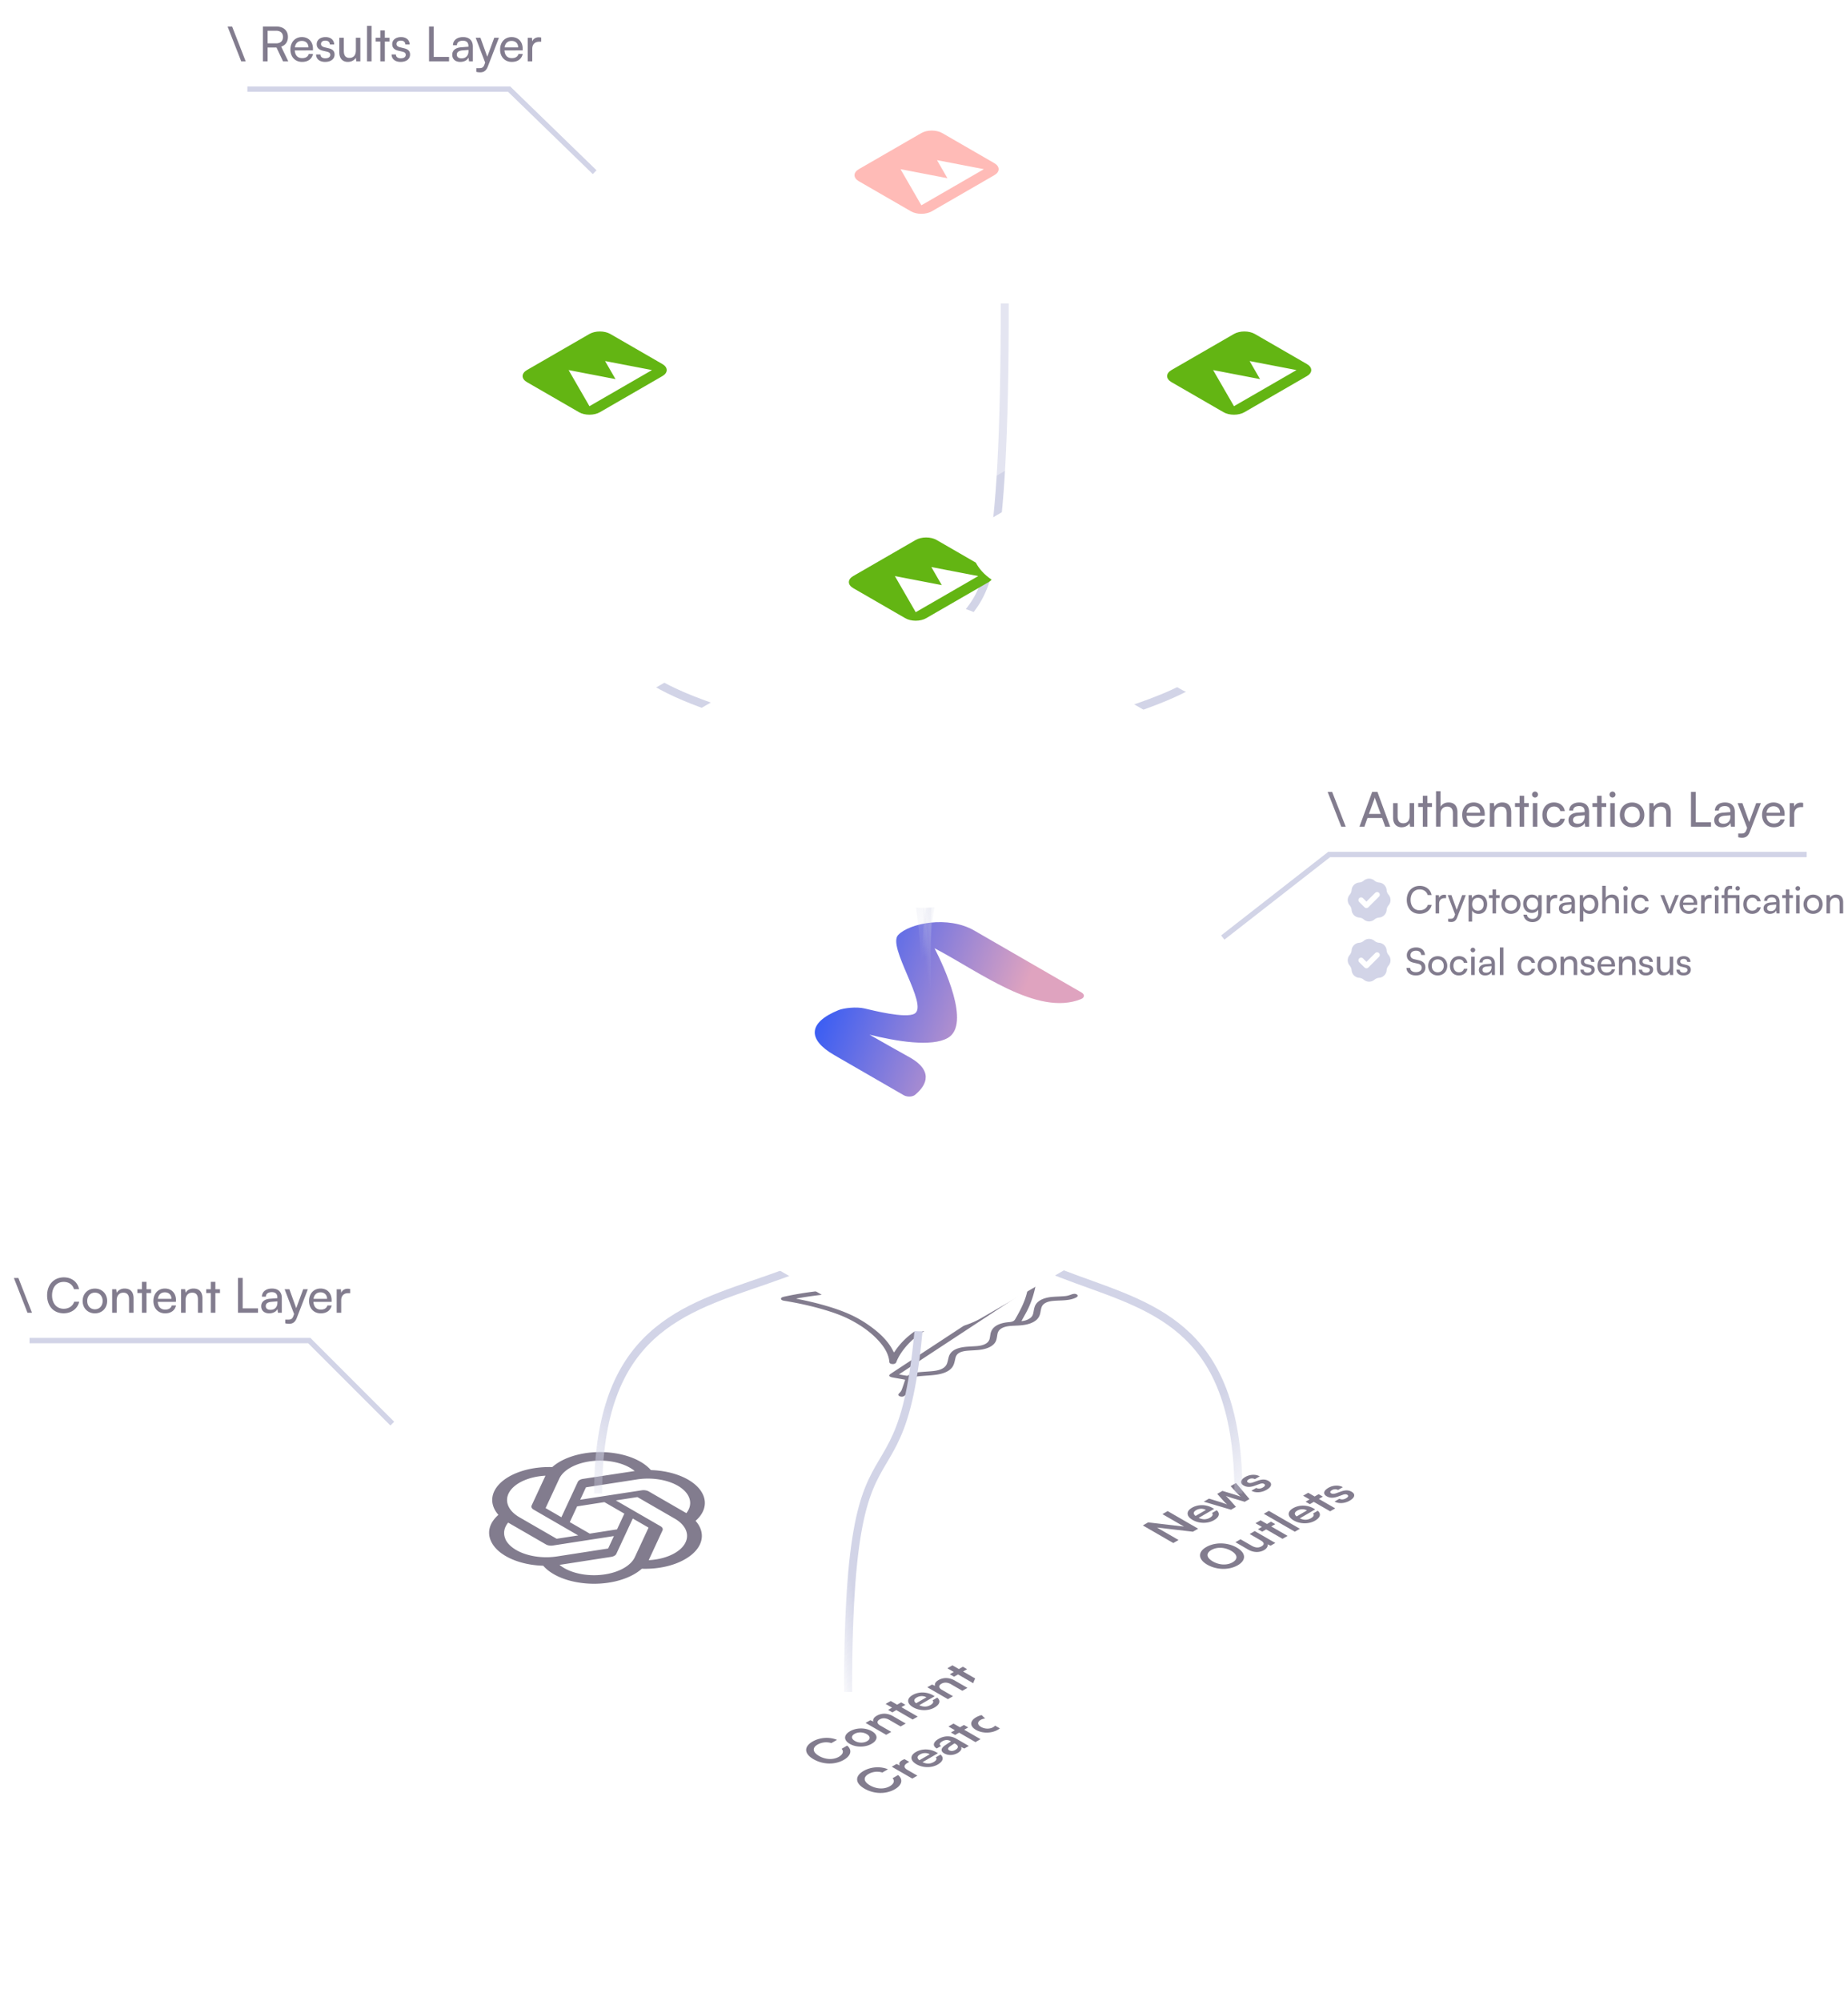 <svg xmlns="http://www.w3.org/2000/svg" width="691" height="748" fill="none"><g filter="url(#a)"><rect width="130" height="130" fill="#fff" rx="25.341" transform="matrix(.866 -.5 .866 .5 230.455 492.585)"/></g><g clip-path="url(#b)"><path fill="#827C8E" d="M386.583 479.097c.615.158.846.453.772.848-.692 3.698-1.826 7.345-3.784 10.897l-1.637 2.964c1.256-.081 2.201-.445 3.007-.947.881-.548 1.228-1.234 1.396-1.955.201-.862.287-1.738.598-2.586.752-2.054 3.201-3.321 6.821-3.585 1.537-.112 3.1-.128 4.621-.288.735-.077 1.455-.303 2.106-.543l.143-.053c.783-.295 1.502-.334 2.018.013.511.345.396.786-.31 1.144-1.496.759-3.322.976-5.231 1.066-1.191.056-2.397.079-3.567.207-2.169.236-3.564 1.012-4.033 2.258-.277.735-.372 1.493-.524 2.242-.245 1.207-.826 2.328-2.341 3.229-1.662.989-3.777 1.336-6.061 1.453-.817.043-1.635.079-2.45.132-3.055.198-4.795 1.204-5.145 2.971-.04.206-.076.413-.111.619l-.07.413c-.058.344-.12.687-.203 1.029-.51 2.117-2.825 3.54-6.466 3.936-1.324.145-2.681.189-4.023.282-3.049.209-4.461 1.028-4.863 2.801l-.033.145-.097.435c-.129.582-.266 1.162-.475 1.734-.791 2.154-3.153 3.447-6.821 3.924-1.517.197-3.082.274-4.628.398l-.232.019c-.614.051-1.23.097-1.84.161-.851.09-1.489.347-1.703.853-.379.893-.727 1.791-1.081 2.688-.335.847-.583 1.71-1.022 2.539-.237.449-.722.874-1.227 1.251-.47.35-1.24.333-1.765.054-.518-.276-.505-.643-.144-1.017l.021-.022c.393-.392.763-.816.936-1.254.487-1.234.869-2.483 1.289-3.726.012-.035-.013-.075-.026-.132l-2.309-.411-2.313-.414c-1.352-.244-1.644-.762-.718-1.379 2.497-1.664 5.024-3.313 7.541-4.966l14.494-9.516 10.273-6.75 14.489-9.518c1.284-.844 2.571-1.686 3.854-2.531l1.281-.845a1.908 1.908 0 0 1 1.593-.267zm-2.359 3.174-.158-.039-47.95 31.494.363.063c.955.168 1.811.322 2.679.452.08.012.193-.042.306-.103l.113-.062.035-.018.033-.018c.478-.238.887-.564 1.438-.702.881-.221 1.841-.363 2.792-.457 1.701-.168 3.435-.231 5.128-.418 3.01-.332 4.661-1.327 5.19-3.058.224-.73.354-1.469.56-2.202.645-2.289 2.862-3.53 6.846-3.828 1.164-.087 2.338-.133 3.502-.219 2.92-.214 4.594-1.176 4.966-2.852.124-.558.188-1.12.288-1.68.455-2.54 2.726-4.07 6.871-4.433l.126-.01c1.34-.109 1.879-.454 2.261-1.113l.185-.321c1.693-2.942 3.215-5.91 4.042-8.983.134-.497.257-.996.384-1.493zm-91.015 2.402c8.049-1.758 16.397-2.69 24.97-2.968 10.668-.345 21.053.524 31.132 2.557 5.305 1.069 10.365 2.441 14.928 4.363l.223.095.354.153c.765.44.602 1.053-.294 1.272-4.446 1.09-8.603 2.465-12.489 4.123-5.136 2.192-9.378 4.834-12.413 8.095-2.012 2.163-3.568 4.426-4.499 6.827-.172.444-.722.701-1.394.668-.697-.035-1.154-.299-1.185-.742-.228-3.202-2.148-6.097-4.85-8.841-2.64-2.681-5.996-5.041-9.986-7.086-2.998-1.536-6.415-2.725-9.992-3.765-4.626-1.344-9.441-2.402-14.428-3.206-.815-.131-1.215-.368-1.252-.732-.038-.377.322-.627 1.175-.813zm23.601-6.12c.664-.21 1.505-.525 2.41-.755 3.615-.917 7.463-1.284 11.354-1.503 6.324-.357 12.657-.37 18.979-.001 4.4.256 8.688.858 12.917 1.592a162.79 162.79 0 0 1 14.013 3.069l.317.085c.121.032.242.064.361.098.513.147.868.371.861.714-.007.35-.356.574-.897.711l-.038.01c-.786.189-1.563.393-2.351.581l-.338.079c-2.237.516-3.98 1.367-5.26 2.541a6.648 6.648 0 0 1-.378.316c-.52.409-1.144.492-1.907.245-7.338-2.373-15.064-4.207-23.145-5.547l-.403-.066c-5.175-.844-10.421-1.418-15.834-1.353-3.196.038-6.372.186-9.507.565-.727.088-1.29-.047-1.58-.382-.286-.329-.122-.618.426-.999zm-19.075 6.818c.15.081.302.124.461.155 3.637.707 7.182 1.544 10.611 2.54 3.252.945 6.364 2.026 9.222 3.334 3.201 1.465 5.924 3.195 8.384 5.069 3.238 2.468 5.789 5.144 7.348 8.119l.182.346.277.526c.085-.028.14-.035.153-.052.114-.153.225-.306.33-.461 2.139-3.168 5.103-6.046 9.173-8.516 4.647-2.821 10.123-4.99 16.127-6.728l.41-.119 1.018-.301c-9.82-3.56-20.477-5.342-31.76-5.964-10.877-.6-21.515.166-31.936 2.052zm32.338-7.479.129.004.254.008c.098.004.19.008.28.014.643.048 1.287.09 1.932.131l1.053.066c1.583.1 3.164.208 4.715.397 9.81 1.193 19.079 3.257 27.921 5.965l.268.083c.462.142.71.114 1.003-.115l.02-.016c1.294-1.046 2.946-1.845 4.984-2.367l.106-.027c.197-.049.378-.118.73-.229-6.967-1.721-13.953-3.033-21.25-3.804-6.31-.666-19.838-.506-22.145-.11z"/></g><g filter="url(#c)"><rect width="130" height="130" fill="#fff" rx="25.341" transform="matrix(.866 -.5 .866 .5 109.77 567.948)"/></g><g clip-path="url(#d)"><path fill="#827C8E" d="M243.376 549.495c-2.714-3.125-7.628-5.423-13.486-6.307-8.917-1.391-18.369.703-23.386 5.18-7.602-.233-14.843 1.891-18.997 5.575-4.154 3.683-4.59 8.366-1.144 12.285-3.335 2.919-4.329 6.526-2.728 9.898 2.365 5.163 10.244 8.85 19.482 9.116 2.707 3.127 7.618 5.428 13.475 6.314 8.923 1.39 18.379-.706 23.398-5.187 6.042.207 11.946-1.099 16.203-3.584 6.551-3.776 8.125-9.564 3.891-14.317 3.333-2.919 4.327-6.525 2.728-9.897-2.395-5.135-10.238-8.797-19.436-9.076zm8.913 31.036c-2.609 1.511-6.056 2.444-9.736 2.634l.153-.319 5.021-10.814c.248-.55-.024-1.136-.718-1.541l-16.743-9.666 7.925-1.222a.406.406 0 0 1 .223.02l13.875 8.01c6.15 3.566 6.15 9.332 0 12.898zm-34.263 7.943c-3.572-.55-6.695-1.81-8.818-3.557l.564-.082 18.742-2.905c.951-.143 1.693-.572 1.94-1.12l6.15-13.217 5.796 3.346c.058.037.084.087.071.136l-5.091 10.95c-2.266 4.863-10.926 7.749-19.354 6.449zm-28.994-13.129c-.958-2.076-.612-4.282.975-6.225l14.11 8.146c.685.406 1.699.565 2.645.414l22.787-3.53-2.116 4.576c-.026.048-.092.086-.177.101l-18.93 2.933c-8.426 1.295-17.08-1.589-19.353-6.449l.059.034zm50.829-18.281-22.916 3.509 2.116-4.561c.026-.049.092-.087.176-.102l18.942-2.926c5.909-.915 12.202.222 16.153 2.919 3.951 2.696 4.85 6.468 2.307 9.68l-14.109-8.146c-.714-.387-1.728-.529-2.669-.373zm-2.517-7.223-.564.081-18.777 2.858c-.956.144-1.703.575-1.952 1.127l-6.138 13.21-5.796-3.346c-.066-.031-.098-.081-.082-.129l5.079-10.929c1.592-3.418 6.462-5.997 12.497-6.617 6.035-.621 12.148.828 15.686 3.718l.047.027zm-21.14 24.072-7.913 1.228a.447.447 0 0 1-.235-.027l-13.839-7.99c-4.328-2.505-5.759-6.229-3.672-9.556 2.087-3.327 7.316-5.658 13.419-5.982l-.153.319-5.02 10.814c-.249.55.024 1.136.717 1.541l16.696 9.653zm-3.151-4.969 2.739-5.886 10.206-1.588 7.455 4.303-2.728 5.879-10.206 1.589-7.466-4.297z"/></g><g filter="url(#e)"><rect width="130" height="130" fill="#fff" rx="25.341" transform="matrix(.866 -.5 .866 .5 231.754 644.948)"/></g><path fill="#827C8E" d="M315.53 657.796c-3.321 1.917-7.779 1.827-11.349-.234-3.538-2.043-3.663-4.689-.327-6.615 2.697-1.557 6.282-1.809 9.119-.621l-2.104 1.215c-1.715-.54-3.632-.333-5.144.54-2.105 1.215-1.902 2.862.53 4.266 2.416 1.395 5.315 1.521 7.404.315 1.543-.891 1.918-2.043 1.029-2.988l2.073-1.197c1.964 1.638 1.466 3.762-1.231 5.319zm2.226-5.965c-2.401-1.386-2.323-3.339.062-4.716 2.385-1.377 5.768-1.422 8.168-.036 2.401 1.386 2.323 3.339-.062 4.716-2.385 1.377-5.768 1.422-8.168.036zm1.901-1.098c1.403.81 3.258.837 4.568.081 1.309-.756 1.263-1.827-.14-2.637s-3.258-.837-4.568-.081c-1.309.756-1.262 1.827.14 2.637zm13.605-3.39-1.902 1.098-7.701-4.446 1.762-1.017 1.153.486c-.296-.729.187-1.53 1.232-2.133 1.933-1.116 4.131-.999 6.126.153l4.739 2.736-1.902 1.098-4.287-2.475c-1.294-.747-2.556-.738-3.538-.171-1.17.675-1.076 1.557.171 2.277l4.147 2.394zm9.896-5.714-1.902 1.098-6.11-3.528-1.481.855-1.59-.918 1.481-.855-2.401-1.386 1.902-1.098 2.4 1.386 1.497-.864 1.59.918-1.497.864 6.111 3.528zm6.251-3.375c-2.292 1.323-5.566 1.287-7.951-.09-2.416-1.395-2.509-3.267-.249-4.572 2.307-1.332 5.316-1.287 7.716.099l.577.333-5.783 3.357c1.496.702 2.899.684 4.162-.045 1.044-.603 1.325-1.233.81-1.782l1.762-1.017c1.356 1.161.966 2.556-1.044 3.717zm-6.626-3.771c-1.122.648-1.2 1.395-.233 2.169l3.866-2.232c-1.06-.612-2.495-.594-3.633.063zm13.557-.464-1.902 1.098-7.701-4.446 1.762-1.017 1.153.486c-.296-.729.187-1.53 1.232-2.133 1.933-1.116 4.131-.999 6.126.153l4.739 2.736-1.902 1.098-4.287-2.475c-1.293-.747-2.556-.738-3.538-.171-1.169.675-1.076 1.557.171 2.277l4.147 2.394zm9.896-5.714-1.901 1.098-6.111-3.528-1.481.855-1.59-.918 1.481-.855-2.401-1.386 1.902-1.098 2.401 1.386 1.496-.864 1.59.918-1.496.864 6.11 3.528zm-31.654 40.491c-3.32 1.917-7.778 1.827-11.348-.234-3.539-2.043-3.663-4.689-.327-6.615 2.696-1.557 6.282-1.809 9.119-.621l-2.105 1.215c-1.714-.54-3.632-.333-5.144.54-2.104 1.215-1.902 2.862.53 4.266 2.416 1.395 5.316 1.521 7.405.315 1.543-.891 1.917-2.043 1.029-2.988l2.073-1.197c1.964 1.638 1.465 3.762-1.232 5.319zm3.645-11.248 1.761 1.017-.701.405c-1.372.792-1.497 1.71 0 2.574l3.741 2.16-1.902 1.098-7.685-4.437 1.793-1.035 1.231.585c-.436-.63-.218-1.35.811-1.944a5.35 5.35 0 0 1 .951-.423zm12.408 1.998c-2.292 1.323-5.565 1.287-7.95-.09-2.416-1.395-2.51-3.267-.25-4.572 2.307-1.332 5.316-1.287 7.717.099l.576.333-5.783 3.357c1.497.702 2.9.684 4.162-.045 1.045-.603 1.325-1.233.811-1.782l1.761-1.017c1.356 1.161.967 2.556-1.044 3.717zm-6.625-3.771c-1.123.648-1.201 1.395-.234 2.169l3.866-2.232c-1.06-.612-2.494-.594-3.632.063zm14.072-.529c-1.636.945-3.585.972-5.035.135-1.418-.819-1.278-1.926.406-3.06l2.135-1.431-.171-.099c-1.045-.603-2.089-.486-3.056.072-1.122.648-1.278 1.278-.467 1.746l-1.621.936c-1.668-.963-1.388-2.385.701-3.591 2.073-1.197 4.474-1.287 6.61-.054l4.676 2.7-1.668.963-1.278-.576c.467.648-.031 1.566-1.232 2.259zm-.81-1.188c1.169-.675 1.216-1.512.031-2.196l-.405-.234-1.481.999c-1.076.747-1.138 1.233-.515 1.593.702.405 1.512.333 2.37-.162zm9.369-3.987-1.902 1.098-6.111-3.528-1.481.855-1.59-.918 1.481-.855-2.4-1.386 1.901-1.098 2.401 1.386 1.496-.864 1.59.918-1.496.864 6.111 3.528zm-1.716-3.473c-2.4-1.386-2.322-3.339.063-4.716 2.385-1.377 5.767-1.422 8.168-.036 2.401 1.386 2.323 3.339-.062 4.716-2.385 1.377-5.768 1.422-8.169.036zm1.902-1.098c1.403.81 3.258.837 4.568.081 1.309-.756 1.262-1.827-.141-2.637s-3.258-.837-4.567-.081c-1.31.756-1.263 1.827.14 2.637zm8.803-9.547 1.761 1.017-.701.405c-1.372.792-1.497 1.71 0 2.574l3.741 2.16-1.902 1.098-7.685-4.437 1.793-1.035 1.231.585c-.436-.63-.218-1.35.811-1.944a5.35 5.35 0 0 1 .951-.423zm6.088 2.713 1.809-1.044c.686.378 1.605.333 2.478-.171.889-.513 1.014-.999.452-1.323-.389-.225-.873-.27-1.714.036l-1.715.612c-1.699.621-3.024.63-4.256-.081-1.512-.873-1.138-2.133.639-3.159 1.731-.999 3.897-1.098 5.41-.243l-1.809 1.044c-.67-.369-1.527-.36-2.26.063-.748.432-.842.882-.265 1.215.436.252 1.06.216 1.871-.072l1.714-.612c1.59-.576 2.837-.612 4.022.072 1.559.9 1.2 2.223-.701 3.321-1.918 1.107-4.162 1.215-5.675.342z"/><g filter="url(#f)"><rect width="130" height="130" fill="#fff" rx="25.341" transform="matrix(.866 -.5 .866 .5 350.486 567.948)"/></g><path fill="#827C8E" d="m440.685 575.628-1.964 1.134-11.395-6.579 1.98-1.143 13.421 1.575-8.074-4.662 1.964-1.134 11.395 6.579-1.964 1.134-13.437-1.566 8.074 4.662zm13.216-7.397c-2.291 1.323-5.565 1.287-7.95-.09-2.416-1.395-2.509-3.267-.249-4.572 2.307-1.332 5.316-1.287 7.716.099l.577.333-5.783 3.357c1.496.702 2.899.684 4.162-.045 1.044-.603 1.325-1.233.81-1.782l1.762-1.017c1.356 1.161.966 2.556-1.045 3.717zm-6.625-3.771c-1.122.648-1.2 1.395-.233 2.169l3.865-2.232c-1.06-.612-2.494-.594-3.632.063zm13.019-.154L450.1 561.3l1.98-1.143 4.318 1.323c.779.252 1.606.549 2.463.882-.608-.513-.951-.873-1.465-1.458l-2.245-2.52 1.933-1.116 4.334 1.314c.405.126 1.87.612 2.478.855a31.698 31.698 0 0 1-1.465-1.44l-2.276-2.502 2.011-1.161 5.035 5.985-1.777 1.026-4.396-1.314c-1.325-.405-2.229-.729-2.681-.918.28.252.686.648 1.558 1.602l2.245 2.52-1.855 1.071zm7.625-7.102 1.808-1.044c.686.378 1.606.333 2.479-.171.888-.513 1.013-.999.452-1.323-.39-.225-.873-.27-1.715.036l-1.715.612c-1.699.621-3.024.63-4.255-.081-1.512-.873-1.138-2.133.639-3.159 1.73-.999 3.897-1.098 5.409-.243l-1.808 1.044c-.67-.369-1.528-.36-2.26.063-.749.432-.842.882-.265 1.215.436.252 1.06.216 1.87-.072l1.715-.612c1.59-.576 2.837-.612 4.022.072 1.559.9 1.2 2.223-.702 3.321-1.917 1.107-4.162 1.215-5.674.342zm-5.454 21.261c3.461 1.998 3.616 4.716.343 6.606-3.258 1.881-7.919 1.782-11.395-.225-3.461-1.998-3.632-4.707-.374-6.588 3.258-1.881 7.95-1.8 11.426.207zm-2.105 1.215c-2.431-1.404-5.315-1.521-7.404-.315-2.089 1.206-1.886 2.871.546 4.275 2.431 1.404 5.315 1.521 7.404.315 2.089-1.206 1.855-2.889-.546-4.275zm6.908-6.292 1.902-1.098 7.701 4.446-1.762 1.017-1.169-.513c.265.693-.234 1.557-1.263 2.151-1.777 1.026-4.021.936-5.908-.153l-4.816-2.781 1.901-1.098 4.147 2.394c1.465.846 2.634.855 3.694.243 1.201-.693 1.076-1.431-.389-2.277l-4.038-2.331zm14.186.701-1.902 1.098-6.111-3.528-1.481.855-1.59-.918 1.481-.855-2.4-1.386 1.902-1.098 2.4 1.386 1.497-.864 1.59.918-1.497.864 6.111 3.528zm4.596-2.653-1.886 1.089-11.598-6.696 1.886-1.089 11.598 6.696zm5.643-3.024c-2.292 1.323-5.565 1.287-7.95-.09-2.417-1.395-2.51-3.267-.25-4.572 2.307-1.332 5.316-1.287 7.716.099l.577.333-5.783 3.357c1.496.702 2.899.684 4.162-.045 1.044-.603 1.325-1.233.811-1.782l1.761-1.017c1.356 1.161.967 2.556-1.044 3.717zm-6.625-3.771c-1.123.648-1.201 1.395-.234 2.169l3.866-2.232c-1.06-.612-2.494-.594-3.632.063zm14.197-.835-1.902 1.098-6.111-3.528-1.48.855-1.591-.918 1.481-.855-2.4-1.386 1.902-1.098 2.4 1.386 1.497-.864 1.59.918-1.497.864 6.111 3.528zm-.252-2.554 1.808-1.044c.686.378 1.606.333 2.479-.171.888-.513 1.013-.999.452-1.323-.39-.225-.873-.27-1.715.036l-1.715.612c-1.699.621-3.024.63-4.255-.081-1.512-.873-1.138-2.133.639-3.159 1.73-.999 3.897-1.098 5.409-.243l-1.808 1.044c-.67-.369-1.528-.36-2.26.063-.749.432-.842.882-.265 1.215.436.252 1.06.216 1.87-.072l1.715-.612c1.59-.576 2.837-.612 4.022.072 1.559.9 1.2 2.223-.702 3.321-1.917 1.107-4.162 1.215-5.674.342zM6.88 477.69l5.077 12.996h-1.675L5.189 477.69H6.88zm16.91 13.194c-3.708 0-6.174-2.664-6.174-6.696 0-4.014 2.538-6.732 6.264-6.732 2.934 0 5.184 1.746 5.67 4.41h-1.89c-.486-1.692-1.944-2.718-3.834-2.718-2.628 0-4.356 1.98-4.356 5.022 0 3.042 1.728 5.022 4.356 5.022 1.908 0 3.42-1.026 3.906-2.628h1.872c-.558 2.592-2.88 4.32-5.814 4.32zm7.113-4.608c0-2.718 1.944-4.626 4.59-4.626 2.628 0 4.572 1.908 4.572 4.626 0 2.718-1.944 4.626-4.572 4.626-2.646 0-4.59-1.908-4.59-4.626zm1.71 0c0 1.836 1.17 3.114 2.88 3.114 1.692 0 2.88-1.278 2.88-3.114 0-1.836-1.188-3.114-2.88-3.114-1.71 0-2.88 1.278-2.88 3.114zm11.017 4.41h-1.692v-8.802h1.53l.18 1.35c.558-1.008 1.674-1.602 2.916-1.602 2.322 0 3.384 1.422 3.384 3.672v5.382h-1.692v-5.004c0-1.782-.828-2.502-2.124-2.502-1.584 0-2.502 1.134-2.502 2.844v4.662zm11.145 0h-1.692v-7.38h-1.728v-1.422h1.728v-2.754h1.692v2.754h1.728v1.422h-1.728v7.38zm6.957.216c-2.592 0-4.374-1.872-4.374-4.608 0-2.754 1.746-4.662 4.302-4.662 2.502 0 4.14 1.728 4.14 4.338v.63l-6.804.018c.126 1.854 1.098 2.88 2.772 2.88 1.314 0 2.178-.54 2.466-1.548h1.584c-.432 1.89-1.908 2.952-4.086 2.952zm-.072-7.848c-1.476 0-2.412.882-2.628 2.43h5.076c0-1.458-.954-2.43-2.448-2.43zm7.722 7.632H67.69v-8.802h1.53l.18 1.35c.558-1.008 1.674-1.602 2.916-1.602 2.322 0 3.384 1.422 3.384 3.672v5.382h-1.692v-5.004c0-1.782-.828-2.502-2.124-2.502-1.584 0-2.502 1.134-2.502 2.844v4.662zm11.145 0h-1.692v-7.38h-1.728v-1.422h1.728v-2.754h1.692v2.754h1.728v1.422h-1.728v7.38zm10.22-13.014v11.376h5.725v1.638h-7.488v-13.014h1.764zm9.927 13.23c-1.89 0-3.006-1.062-3.006-2.664 0-1.62 1.206-2.628 3.276-2.79l2.772-.216v-.252c0-1.476-.882-1.998-2.07-1.998-1.422 0-2.232.63-2.232 1.692h-1.476c0-1.836 1.512-3.042 3.78-3.042 2.178 0 3.654 1.152 3.654 3.528v5.526h-1.44l-.18-1.422c-.45 1.008-1.656 1.638-3.078 1.638zm.486-1.314c1.602 0 2.574-1.044 2.574-2.7v-.468l-2.25.18c-1.494.144-2.106.72-2.106 1.584 0 .936.684 1.404 1.782 1.404zm5.498 5.04v-1.386h1.134c.81 0 1.458-.126 1.872-1.242l.306-.846-3.546-9.27h1.782l2.556 7.092 2.61-7.092h1.746l-4.158 10.782c-.594 1.512-1.476 2.142-2.826 2.142a6.136 6.136 0 0 1-1.476-.18zm13.275-3.726c-2.592 0-4.374-1.872-4.374-4.608 0-2.754 1.746-4.662 4.302-4.662 2.502 0 4.14 1.728 4.14 4.338v.63l-6.804.018c.126 1.854 1.098 2.88 2.772 2.88 1.314 0 2.178-.54 2.466-1.548h1.584c-.432 1.89-1.908 2.952-4.086 2.952zm-.072-7.848c-1.476 0-2.412.882-2.628 2.43h5.076c0-1.458-.954-2.43-2.448-2.43zm11.07-1.242v1.548h-.756c-1.602 0-2.592.972-2.592 2.664v4.662h-1.692v-8.784h1.584l.108 1.332c.36-.918 1.242-1.53 2.448-1.53.306 0 .558.036.9.108z"/><path stroke="#D2D4E7" stroke-width="2" d="M11.042 501.085h104.606l31.041 31.04"/><path stroke="url(#g)" stroke-width="3" d="M463.07 558.251c0-121.846-120.888-32.212-120.888-177.868"/><path stroke="url(#h)" stroke-width="3" d="M223.643 558.251c0-121.846 126.843-32.212 126.843-177.868"/><path stroke="url(#i)" stroke-width="3" d="M317.096 632.405c0-134.282 28.471-35.5 28.471-196.022"/><g filter="url(#j)"><rect width="130" height="130" fill="#fff" rx="25.341" transform="matrix(.866 -.5 .866 .5 232.045 375.94)"/></g><path fill="url(#k)" d="M341.98 378.881c-3.324 1.919-15.67-1.227-18.716-1.939-3.046-.712-7.692-.179-9.714.616-11.663 4.753-11.5 11.104-1.634 16.801l25.976 14.997c1.246.719 3.247.708 4.262-.123 3.149-2.577 7.946-8.271-1.808-13.902-5.36-2.995-10.892-6.085-15.222-8.589 9.943 2.463 23.224 4.719 29.295 1.214 8.766-5.06-1.596-26.933-4.971-33.507 16.54 8.572 38.432 25.594 54.741 19.009 1.444-.583 1.436-1.776.19-2.495l-40.065-23.132c-9.866-5.696-24.244-2.738-28.413 1.592-4.419 4.221 11.471 26.345 6.079 29.458z"/><path fill="#827C8E" d="M498.118 296.004 503.194 309h-1.674l-5.094-12.996h1.692zM510.167 309h-1.836l4.752-13.014h1.962l4.77 13.014h-1.854l-1.17-3.24h-5.472l-1.152 3.24zm3.672-10.206-1.98 5.436h4.41l-1.998-5.436a5.54 5.54 0 0 1-.216-.756c-.036.18-.126.486-.216.756zm13.256 1.404h1.674V309h-1.512l-.18-1.332c-.504.918-1.674 1.548-2.97 1.548-2.052 0-3.204-1.386-3.204-3.546v-5.472h1.692v4.914c0 1.89.81 2.61 2.106 2.61 1.548 0 2.394-.99 2.394-2.88v-4.644zm6.613 8.802h-1.692v-7.38h-1.728v-1.422h1.728v-2.754h1.692v2.754h1.728v1.422h-1.728V309zm4.938-.018h-1.692v-13.23h1.692v5.796c.558-.954 1.62-1.602 2.988-1.602 2.25 0 3.33 1.422 3.33 3.672V309h-1.692v-5.004c0-1.782-.846-2.502-2.106-2.502-1.638 0-2.52 1.188-2.52 2.7v4.788zm12.46.234c-2.592 0-4.374-1.872-4.374-4.608 0-2.754 1.746-4.662 4.302-4.662 2.502 0 4.14 1.728 4.14 4.338v.63l-6.804.018c.126 1.854 1.098 2.88 2.772 2.88 1.314 0 2.178-.54 2.466-1.548h1.584c-.432 1.89-1.908 2.952-4.086 2.952zm-.072-7.848c-1.476 0-2.412.882-2.628 2.43h5.076c0-1.458-.954-2.43-2.448-2.43zm7.722 7.632h-1.692v-8.802h1.53l.18 1.35c.558-1.008 1.674-1.602 2.916-1.602 2.322 0 3.384 1.422 3.384 3.672V309h-1.692v-5.004c0-1.782-.828-2.502-2.124-2.502-1.584 0-2.502 1.134-2.502 2.844V309zm11.145 0h-1.692v-7.38h-1.728v-1.422h1.728v-2.754h1.692v2.754h1.728v1.422h-1.728V309zm4.075-10.89a1.122 1.122 0 0 1-1.116-1.116c0-.63.504-1.116 1.116-1.116a1.11 1.11 0 0 1 1.116 1.116c0 .612-.504 1.116-1.116 1.116zm-.828 10.89v-8.802h1.692V309h-1.692zm3.572-4.392c0-2.754 1.746-4.662 4.32-4.662 2.214 0 3.762 1.26 4.068 3.222h-1.692c-.288-1.116-1.188-1.71-2.322-1.71-1.602 0-2.7 1.224-2.7 3.132 0 1.89 1.026 3.114 2.628 3.114 1.206 0 2.106-.63 2.412-1.674h1.692c-.342 1.908-1.98 3.186-4.104 3.186-2.592 0-4.302-1.836-4.302-4.608zm12.766 4.608c-1.89 0-3.006-1.062-3.006-2.664 0-1.62 1.206-2.628 3.276-2.79l2.772-.216v-.252c0-1.476-.882-1.998-2.07-1.998-1.422 0-2.232.63-2.232 1.692h-1.476c0-1.836 1.512-3.042 3.78-3.042 2.178 0 3.654 1.152 3.654 3.528V309h-1.44l-.18-1.422c-.45 1.008-1.656 1.638-3.078 1.638zm.486-1.314c1.602 0 2.574-1.044 2.574-2.7v-.468l-2.25.18c-1.494.144-2.106.72-2.106 1.584 0 .936.684 1.404 1.782 1.404zM598.87 309h-1.692v-7.38h-1.728v-1.422h1.728v-2.754h1.692v2.754h1.728v1.422h-1.728V309zm4.075-10.89a1.122 1.122 0 0 1-1.116-1.116c0-.63.504-1.116 1.116-1.116a1.11 1.11 0 0 1 1.116 1.116c0 .612-.504 1.116-1.116 1.116zm-.828 10.89v-8.802h1.692V309h-1.692zm3.572-4.41c0-2.718 1.944-4.626 4.59-4.626 2.628 0 4.572 1.908 4.572 4.626 0 2.718-1.944 4.626-4.572 4.626-2.646 0-4.59-1.908-4.59-4.626zm1.71 0c0 1.836 1.17 3.114 2.88 3.114 1.692 0 2.88-1.278 2.88-3.114 0-1.836-1.188-3.114-2.88-3.114-1.71 0-2.88 1.278-2.88 3.114zm11.017 4.41h-1.692v-8.802h1.53l.18 1.35c.558-1.008 1.674-1.602 2.916-1.602 2.322 0 3.384 1.422 3.384 3.672V309h-1.692v-5.004c0-1.782-.828-2.502-2.124-2.502-1.584 0-2.502 1.134-2.502 2.844V309zm15.635-13.014v11.376h5.724V309h-7.488v-13.014h1.764zm9.927 13.23c-1.89 0-3.006-1.062-3.006-2.664 0-1.62 1.206-2.628 3.276-2.79l2.772-.216v-.252c0-1.476-.882-1.998-2.07-1.998-1.422 0-2.232.63-2.232 1.692h-1.476c0-1.836 1.512-3.042 3.78-3.042 2.178 0 3.654 1.152 3.654 3.528V309h-1.44l-.18-1.422c-.45 1.008-1.656 1.638-3.078 1.638zm.486-1.314c1.602 0 2.574-1.044 2.574-2.7v-.468l-2.25.18c-1.494.144-2.106.72-2.106 1.584 0 .936.684 1.404 1.782 1.404zm5.498 5.04v-1.386h1.134c.81 0 1.458-.126 1.872-1.242l.306-.846-3.546-9.27h1.782l2.556 7.092 2.61-7.092h1.746l-4.158 10.782c-.594 1.512-1.476 2.142-2.826 2.142a6.136 6.136 0 0 1-1.476-.18zm13.275-3.726c-2.592 0-4.374-1.872-4.374-4.608 0-2.754 1.746-4.662 4.302-4.662 2.502 0 4.14 1.728 4.14 4.338v.63l-6.804.018c.126 1.854 1.098 2.88 2.772 2.88 1.314 0 2.178-.54 2.466-1.548h1.584c-.432 1.89-1.908 2.952-4.086 2.952zm-.072-7.848c-1.476 0-2.412.882-2.628 2.43h5.076c0-1.458-.954-2.43-2.448-2.43zm11.07-1.242v1.548h-.756c-1.602 0-2.592.972-2.592 2.664V309h-1.692v-8.784h1.584l.108 1.332c.36-.918 1.242-1.53 2.448-1.53.306 0 .558.036.9.108zm-143.413 41.447c-2.884 0-4.802-2.072-4.802-5.208 0-3.122 1.974-5.236 4.872-5.236 2.282 0 4.032 1.358 4.41 3.43h-1.47c-.378-1.316-1.512-2.114-2.982-2.114-2.044 0-3.388 1.54-3.388 3.906s1.344 3.906 3.388 3.906c1.484 0 2.66-.798 3.038-2.044h1.456c-.434 2.016-2.24 3.36-4.522 3.36zm9.901-7.056v1.204h-.588c-1.246 0-2.016.756-2.016 2.072v3.626h-1.316v-6.832h1.232l.084 1.036c.28-.714.966-1.19 1.904-1.19.238 0 .434.028.7.084zm.781 9.968v-1.078h.882c.63 0 1.134-.098 1.456-.966l.238-.658-2.758-7.21h1.386l1.988 5.516 2.03-5.516h1.358l-3.234 8.386c-.462 1.176-1.148 1.666-2.198 1.666-.434 0-.798-.056-1.148-.14zm7.631 0v-9.912h1.19l.098 1.232c.462-.938 1.386-1.428 2.478-1.428 1.96 0 3.178 1.47 3.178 3.57 0 2.086-1.148 3.654-3.178 3.654-1.092 0-2.002-.462-2.45-1.302v4.186h-1.316zm1.33-6.482c0 1.4.812 2.408 2.156 2.408s2.142-1.008 2.142-2.408c0-1.414-.798-2.422-2.142-2.422-1.344 0-2.156.994-2.156 2.422zm8.928 3.416h-1.316v-5.74h-1.344v-1.106h1.344v-2.142h1.316v2.142h1.344v1.106h-1.344v5.74zm2.008-3.43c0-2.114 1.512-3.598 3.57-3.598 2.044 0 3.556 1.484 3.556 3.598s-1.512 3.598-3.556 3.598c-2.058 0-3.57-1.484-3.57-3.598zm1.33 0c0 1.428.91 2.422 2.24 2.422 1.316 0 2.24-.994 2.24-2.422 0-1.428-.924-2.422-2.24-2.422-1.33 0-2.24.994-2.24 2.422zm6.819-.168c0-1.932 1.246-3.444 3.234-3.444 1.106 0 1.96.504 2.394 1.358l.098-1.162h1.176v6.566c0 2.156-1.33 3.528-3.43 3.528-1.862 0-3.136-1.05-3.388-2.786h1.316c.168 1.008.924 1.596 2.072 1.596 1.288 0 2.128-.84 2.128-2.142v-1.372c-.448.798-1.344 1.274-2.422 1.274-1.946 0-3.178-1.498-3.178-3.416zm1.316-.028c0 1.288.798 2.296 2.086 2.296 1.33 0 2.142-.952 2.142-2.296 0-1.316-.784-2.268-2.128-2.268-1.316 0-2.1 1.008-2.1 2.268zm11.405-3.276v1.204h-.588c-1.246 0-2.016.756-2.016 2.072v3.626h-1.316v-6.832h1.232l.084 1.036c.28-.714.966-1.19 1.904-1.19.238 0 .434.028.7.084zm2.963 7.07c-1.47 0-2.338-.826-2.338-2.072 0-1.26.938-2.044 2.548-2.17l2.156-.168v-.196c0-1.148-.686-1.554-1.61-1.554-1.106 0-1.736.49-1.736 1.316h-1.148c0-1.428 1.176-2.366 2.94-2.366 1.694 0 2.842.896 2.842 2.744v4.298h-1.12l-.14-1.106c-.35.784-1.288 1.274-2.394 1.274zm.378-1.022c1.246 0 2.002-.812 2.002-2.1v-.364l-1.75.14c-1.162.112-1.638.56-1.638 1.232 0 .728.532 1.092 1.386 1.092zm5.099 3.92v-9.912h1.19l.098 1.232c.462-.938 1.386-1.428 2.478-1.428 1.96 0 3.178 1.47 3.178 3.57 0 2.086-1.148 3.654-3.178 3.654-1.092 0-2.002-.462-2.45-1.302v4.186h-1.316zm1.33-6.482c0 1.4.812 2.408 2.156 2.408s2.142-1.008 2.142-2.408c0-1.414-.798-2.422-2.142-2.422-1.344 0-2.156.994-2.156 2.422zm8.38 3.402h-1.316v-10.29h1.316v4.508c.434-.742 1.26-1.246 2.324-1.246 1.75 0 2.59 1.106 2.59 2.856v4.186h-1.316v-3.892c0-1.386-.658-1.946-1.638-1.946-1.274 0-1.96.924-1.96 2.1v3.724zm7.381-8.456a.872.872 0 0 1-.868-.868c0-.49.392-.868.868-.868s.868.378.868.868a.872.872 0 0 1-.868.868zm-.644 8.47v-6.846h1.316v6.846h-1.316zm2.779-3.416c0-2.142 1.358-3.626 3.36-3.626 1.722 0 2.926.98 3.164 2.506h-1.316c-.224-.868-.924-1.33-1.806-1.33-1.246 0-2.1.952-2.1 2.436 0 1.47.798 2.422 2.044 2.422.938 0 1.638-.49 1.876-1.302h1.316c-.266 1.484-1.54 2.478-3.192 2.478-2.016 0-3.346-1.428-3.346-3.584zm13.672 3.416-2.758-6.846h1.4l1.498 3.822c.238.644.434 1.218.546 1.638.112-.448.336-1.036.574-1.638l1.526-3.822h1.372l-2.856 6.846h-1.302zm7.845.168c-2.016 0-3.402-1.456-3.402-3.584 0-2.142 1.358-3.626 3.346-3.626 1.946 0 3.22 1.344 3.22 3.374v.49l-5.292.014c.098 1.442.854 2.24 2.156 2.24 1.022 0 1.694-.42 1.918-1.204h1.232c-.336 1.47-1.484 2.296-3.178 2.296zm-.056-6.104c-1.148 0-1.876.686-2.044 1.89h3.948c0-1.134-.742-1.89-1.904-1.89zm8.61-.966v1.204h-.588c-1.246 0-2.016.756-2.016 2.072v3.626h-1.316v-6.832h1.232l.084 1.036c.28-.714.966-1.19 1.904-1.19.238 0 .434.028.7.084zm1.878-1.568a.872.872 0 0 1-.868-.868c0-.49.392-.868.868-.868s.868.378.868.868a.872.872 0 0 1-.868.868zm-.644 8.47v-6.846h1.316v6.846h-1.316zm7.861 0v-5.74h-3.038v5.74h-1.316v-5.74h-1.008v-1.106h1.008v-1.092c0-1.68.91-2.366 2.1-2.366.252 0 .56.014.812.056v1.134h-.588c-.798 0-1.008.434-1.008 1.176v1.092h4.354v6.846h-1.316zm.658-8.526a.825.825 0 0 1-.84-.84c0-.476.364-.84.84-.84.462 0 .826.364.826.84s-.364.84-.826.84zm2.08 5.11c0-2.142 1.358-3.626 3.36-3.626 1.722 0 2.926.98 3.164 2.506h-1.316c-.224-.868-.924-1.33-1.806-1.33-1.246 0-2.1.952-2.1 2.436 0 1.47.798 2.422 2.044 2.422.938 0 1.638-.49 1.876-1.302h1.316c-.266 1.484-1.54 2.478-3.192 2.478-2.016 0-3.346-1.428-3.346-3.584zm9.928 3.584c-1.47 0-2.338-.826-2.338-2.072 0-1.26.938-2.044 2.548-2.17l2.156-.168v-.196c0-1.148-.686-1.554-1.61-1.554-1.106 0-1.736.49-1.736 1.316h-1.148c0-1.428 1.176-2.366 2.94-2.366 1.694 0 2.842.896 2.842 2.744v4.298h-1.12l-.14-1.106c-.35.784-1.288 1.274-2.394 1.274zm.378-1.022c1.246 0 2.002-.812 2.002-2.1v-.364l-1.75.14c-1.162.112-1.638.56-1.638 1.232 0 .728.532 1.092 1.386 1.092zm6.922.854h-1.316v-5.74h-1.344v-1.106h1.344v-2.142h1.316v2.142h1.344v1.106h-1.344v5.74zm3.169-8.47a.872.872 0 0 1-.868-.868c0-.49.392-.868.868-.868s.868.378.868.868a.872.872 0 0 1-.868.868zm-.644 8.47v-6.846h1.316v6.846h-1.316zm2.778-3.43c0-2.114 1.512-3.598 3.57-3.598 2.044 0 3.556 1.484 3.556 3.598s-1.512 3.598-3.556 3.598c-2.058 0-3.57-1.484-3.57-3.598zm1.33 0c0 1.428.91 2.422 2.24 2.422 1.316 0 2.24-.994 2.24-2.422 0-1.428-.924-2.422-2.24-2.422-1.33 0-2.24.994-2.24 2.422zm8.569 3.43h-1.316v-6.846h1.19l.14 1.05c.434-.784 1.302-1.246 2.268-1.246 1.806 0 2.632 1.106 2.632 2.856v4.186h-1.316v-3.892c0-1.386-.644-1.946-1.652-1.946-1.232 0-1.946.882-1.946 2.212v3.626zm-158.237 15.629c0-1.736 1.4-2.912 3.486-2.912 1.932 0 3.178 1.078 3.29 2.828h-1.386c-.07-1.008-.784-1.596-1.918-1.596-1.274 0-2.1.644-2.1 1.638 0 .812.462 1.302 1.414 1.526l1.666.392c1.652.378 2.492 1.274 2.492 2.702 0 1.82-1.414 2.982-3.57 2.982-2.058 0-3.43-1.078-3.514-2.814h1.4c.028.966.84 1.582 2.114 1.582 1.344 0 2.198-.63 2.198-1.638 0-.798-.434-1.302-1.4-1.526l-1.666-.378c-1.652-.378-2.506-1.33-2.506-2.786zm7.996 3.962c0-2.114 1.512-3.598 3.57-3.598 2.044 0 3.556 1.484 3.556 3.598s-1.512 3.598-3.556 3.598c-2.058 0-3.57-1.484-3.57-3.598zm1.33 0c0 1.428.91 2.422 2.24 2.422 1.316 0 2.24-.994 2.24-2.422 0-1.428-.924-2.422-2.24-2.422-1.33 0-2.24.994-2.24 2.422zm6.805.014c0-2.142 1.358-3.626 3.36-3.626 1.722 0 2.926.98 3.164 2.506h-1.316c-.224-.868-.924-1.33-1.806-1.33-1.246 0-2.1.952-2.1 2.436 0 1.47.798 2.422 2.044 2.422.938 0 1.638-.49 1.876-1.302h1.316c-.266 1.484-1.54 2.478-3.192 2.478-2.016 0-3.346-1.428-3.346-3.584zm8.571-5.054a.872.872 0 0 1-.868-.868c0-.49.392-.868.868-.868s.868.378.868.868a.872.872 0 0 1-.868.868zm-.644 8.47v-6.846h1.316v6.846h-1.316zm5.228.168c-1.47 0-2.338-.826-2.338-2.072 0-1.26.938-2.044 2.548-2.17l2.156-.168v-.196c0-1.148-.686-1.554-1.61-1.554-1.106 0-1.736.49-1.736 1.316h-1.148c0-1.428 1.176-2.366 2.94-2.366 1.694 0 2.842.896 2.842 2.744v4.298h-1.12l-.14-1.106c-.35.784-1.288 1.274-2.394 1.274zm.378-1.022c1.246 0 2.002-.812 2.002-2.1v-.364l-1.75.14c-1.162.112-1.638.56-1.638 1.232 0 .728.532 1.092 1.386 1.092zm6.443.854h-1.316v-10.304h1.316v10.304zm5.317-3.416c0-2.142 1.358-3.626 3.36-3.626 1.722 0 2.926.98 3.164 2.506h-1.316c-.224-.868-.924-1.33-1.806-1.33-1.246 0-2.1.952-2.1 2.436 0 1.47.798 2.422 2.044 2.422.938 0 1.638-.49 1.876-1.302h1.316c-.266 1.484-1.54 2.478-3.192 2.478-2.016 0-3.346-1.428-3.346-3.584zm7.479-.014c0-2.114 1.512-3.598 3.57-3.598 2.044 0 3.556 1.484 3.556 3.598s-1.512 3.598-3.556 3.598c-2.058 0-3.57-1.484-3.57-3.598zm1.33 0c0 1.428.91 2.422 2.24 2.422 1.316 0 2.24-.994 2.24-2.422 0-1.428-.924-2.422-2.24-2.422-1.33 0-2.24.994-2.24 2.422zm8.568 3.43h-1.316v-6.846h1.19l.14 1.05c.434-.784 1.302-1.246 2.268-1.246 1.806 0 2.632 1.106 2.632 2.856v4.186h-1.316v-3.892c0-1.386-.644-1.946-1.652-1.946-1.232 0-1.946.882-1.946 2.212v3.626zm6.095-1.988h1.26c0 .7.532 1.12 1.4 1.12.924 0 1.456-.378 1.456-1.008 0-.462-.224-.742-.938-.924l-1.204-.28c-1.218-.294-1.792-.896-1.792-1.904 0-1.26 1.064-2.058 2.576-2.058 1.498 0 2.478.84 2.506 2.142h-1.26c-.028-.686-.49-1.12-1.288-1.12-.826 0-1.288.364-1.288.994 0 .462.336.77 1.008.938l1.204.294c1.162.28 1.736.812 1.736 1.834 0 1.302-1.12 2.128-2.744 2.128-1.61 0-2.632-.854-2.632-2.156zm9.789 2.156c-2.016 0-3.402-1.456-3.402-3.584 0-2.142 1.358-3.626 3.346-3.626 1.946 0 3.22 1.344 3.22 3.374v.49l-5.292.014c.098 1.442.854 2.24 2.156 2.24 1.022 0 1.694-.42 1.918-1.204h1.232c-.336 1.47-1.484 2.296-3.178 2.296zm-.056-6.104c-1.148 0-1.876.686-2.044 1.89h3.948c0-1.134-.742-1.89-1.904-1.89zm6.006 5.936h-1.316v-6.846h1.19l.14 1.05c.434-.784 1.302-1.246 2.268-1.246 1.806 0 2.632 1.106 2.632 2.856v4.186h-1.316v-3.892c0-1.386-.644-1.946-1.652-1.946-1.232 0-1.946.882-1.946 2.212v3.626zm6.095-1.988h1.26c0 .7.532 1.12 1.4 1.12.924 0 1.456-.378 1.456-1.008 0-.462-.224-.742-.938-.924l-1.204-.28c-1.218-.294-1.792-.896-1.792-1.904 0-1.26 1.064-2.058 2.576-2.058 1.498 0 2.478.84 2.506 2.142h-1.26c-.028-.686-.49-1.12-1.288-1.12-.826 0-1.288.364-1.288.994 0 .462.336.77 1.008.938l1.204.294c1.162.28 1.736.812 1.736 1.834 0 1.302-1.12 2.128-2.744 2.128-1.61 0-2.632-.854-2.632-2.156zm11.567-4.858h1.302v6.846h-1.176l-.14-1.036c-.392.714-1.302 1.204-2.31 1.204-1.596 0-2.492-1.078-2.492-2.758v-4.256h1.316v3.822c0 1.47.63 2.03 1.638 2.03 1.204 0 1.862-.77 1.862-2.24v-3.612zm2.515 4.858h1.26c0 .7.532 1.12 1.4 1.12.924 0 1.456-.378 1.456-1.008 0-.462-.224-.742-.938-.924l-1.204-.28c-1.218-.294-1.792-.896-1.792-1.904 0-1.26 1.064-2.058 2.576-2.058 1.498 0 2.478.84 2.506 2.142h-1.26c-.028-.686-.49-1.12-1.288-1.12-.826 0-1.288.364-1.288.994 0 .462.336.77 1.008.938l1.204.294c1.162.28 1.736.812 1.736 1.834 0 1.302-1.12 2.128-2.744 2.128-1.61 0-2.632-.854-2.632-2.156z"/><path stroke="#D2D4E7" stroke-width="2" d="M675.555 319.399H496.991l-39.779 31.041"/><path fill="#D2D4E7" fill-rule="evenodd" d="M508.203 329.874a3.059 3.059 0 0 0 1.745-.723 3.07 3.07 0 0 1 3.976 0 3.062 3.062 0 0 0 1.745.723 3.067 3.067 0 0 1 2.812 2.812c.051.643.304 1.254.723 1.745a3.065 3.065 0 0 1 0 3.976 3.078 3.078 0 0 0-.723 1.745 3.066 3.066 0 0 1-2.812 2.812 3.075 3.075 0 0 0-1.745.723 3.06 3.06 0 0 1-3.976 0 3.072 3.072 0 0 0-1.745-.723 3.06 3.06 0 0 1-1.923-.888 3.062 3.062 0 0 1-.889-1.924 3.064 3.064 0 0 0-.723-1.745 3.065 3.065 0 0 1 0-3.976 3.059 3.059 0 0 0 .723-1.745 3.067 3.067 0 0 1 2.812-2.812zm7.44 5.252a.996.996 0 0 0-.012-1.401 1.004 1.004 0 0 0-1.402-.013l-3.293 3.293-1.293-1.293a1 1 0 0 0-1.414 1.414l2 2a1 1 0 0 0 1.414 0l4-4zm-7.44 17.269a3.072 3.072 0 0 0 1.745-.723 3.065 3.065 0 0 1 3.976 0 3.075 3.075 0 0 0 1.745.723 3.066 3.066 0 0 1 2.812 2.812c.051.643.304 1.254.723 1.745a3.06 3.06 0 0 1 0 3.976 3.072 3.072 0 0 0-.723 1.745 3.065 3.065 0 0 1-2.812 2.812 3.062 3.062 0 0 0-1.745.723 3.066 3.066 0 0 1-3.976 0 3.059 3.059 0 0 0-1.745-.723 3.061 3.061 0 0 1-1.923-.889 3.061 3.061 0 0 1-.889-1.923 3.059 3.059 0 0 0-.723-1.745 3.07 3.07 0 0 1 0-3.976 3.062 3.062 0 0 0 .723-1.745 3.065 3.065 0 0 1 2.812-2.812zm7.44 5.252a1 1 0 0 0-1.414-1.414l-3.293 3.293-1.293-1.293a1 1 0 0 0-1.414 1.414l2 2a1.002 1.002 0 0 0 1.414 0l4-4z" clip-rule="evenodd"/><path stroke="url(#l)" stroke-width="3" d="M214.277 189c0 121.846 131.65 32.212 131.65 177.868"/><path stroke="url(#m)" stroke-width="3" d="M477.577 189c0 121.846-131.65 32.212-131.65 177.868"/><path stroke="url(#n)" stroke-width="3" d="M375.69 113.42c0 204.134-29.228 19.629-29.228 263.651"/><path fill="#827C8E" d="m86.792 9.923 5.076 12.996h-1.674L85.1 9.923h1.692zm13.273 12.996h-1.764V9.905h4.914c2.79 0 4.446 1.476 4.446 3.906 0 1.8-.9 3.096-2.52 3.618l2.646 5.49h-1.962l-2.43-5.148h-3.33v5.148zm0-11.43v4.716h3.168c1.638 0 2.574-.882 2.574-2.376 0-1.512-.972-2.34-2.592-2.34h-3.15zm12.891 11.646c-2.592 0-4.374-1.872-4.374-4.608 0-2.754 1.746-4.662 4.302-4.662 2.502 0 4.14 1.728 4.14 4.338v.63l-6.804.018c.126 1.854 1.098 2.88 2.772 2.88 1.314 0 2.178-.54 2.466-1.548h1.584c-.432 1.89-1.908 2.952-4.086 2.952zm-.072-7.848c-1.476 0-2.412.882-2.628 2.43h5.076c0-1.458-.954-2.43-2.448-2.43zm5.309 5.076h1.62c0 .9.684 1.44 1.8 1.44 1.188 0 1.872-.486 1.872-1.296 0-.594-.288-.954-1.206-1.188l-1.548-.36c-1.566-.378-2.304-1.152-2.304-2.448 0-1.62 1.368-2.646 3.312-2.646 1.926 0 3.186 1.08 3.222 2.754h-1.62c-.036-.882-.63-1.44-1.656-1.44-1.062 0-1.656.468-1.656 1.278 0 .594.432.99 1.296 1.206l1.548.378c1.494.36 2.232 1.044 2.232 2.358 0 1.674-1.44 2.736-3.528 2.736-2.07 0-3.384-1.098-3.384-2.772zm14.873-6.246h1.674v8.802h-1.512l-.18-1.332c-.504.918-1.674 1.548-2.97 1.548-2.052 0-3.204-1.386-3.204-3.546v-5.472h1.692v4.914c0 1.89.81 2.61 2.106 2.61 1.548 0 2.394-.99 2.394-2.88v-4.644zm5.857 8.802h-1.692V9.67h1.692v13.248zm4.974 0h-1.692v-7.38h-1.728v-1.422h1.728v-2.754h1.692v2.754h1.728v1.422h-1.728v7.38zm2.527-2.556h1.62c0 .9.684 1.44 1.8 1.44 1.188 0 1.872-.486 1.872-1.296 0-.594-.288-.954-1.206-1.188l-1.548-.36c-1.566-.378-2.304-1.152-2.304-2.448 0-1.62 1.368-2.646 3.312-2.646 1.926 0 3.186 1.08 3.222 2.754h-1.62c-.036-.882-.63-1.44-1.656-1.44-1.062 0-1.656.468-1.656 1.278 0 .594.432.99 1.296 1.206l1.548.378c1.494.36 2.232 1.044 2.232 2.358 0 1.674-1.44 2.736-3.528 2.736-2.07 0-3.384-1.098-3.384-2.772zm15.762-10.458V21.28h5.724v1.638h-7.488V9.905h1.764zm9.926 13.23c-1.89 0-3.006-1.062-3.006-2.664 0-1.62 1.206-2.628 3.276-2.79l2.772-.216v-.252c0-1.476-.882-1.998-2.07-1.998-1.422 0-2.232.63-2.232 1.692h-1.476c0-1.836 1.512-3.042 3.78-3.042 2.178 0 3.654 1.152 3.654 3.528v5.526h-1.44l-.18-1.422c-.45 1.008-1.656 1.638-3.078 1.638zm.486-1.314c1.602 0 2.574-1.044 2.574-2.7v-.468l-2.25.18c-1.494.144-2.106.72-2.106 1.584 0 .936.684 1.404 1.782 1.404zm5.499 5.04v-1.386h1.134c.81 0 1.458-.126 1.872-1.242l.306-.846-3.546-9.27h1.782l2.556 7.092 2.61-7.092h1.746l-4.158 10.782c-.594 1.512-1.476 2.142-2.826 2.142a6.136 6.136 0 0 1-1.476-.18zm13.275-3.726c-2.592 0-4.374-1.872-4.374-4.608 0-2.754 1.746-4.662 4.302-4.662 2.502 0 4.14 1.728 4.14 4.338v.63l-6.804.018c.126 1.854 1.098 2.88 2.772 2.88 1.314 0 2.178-.54 2.466-1.548h1.584c-.432 1.89-1.908 2.952-4.086 2.952zm-.072-7.848c-1.476 0-2.412.882-2.628 2.43h5.076c0-1.458-.954-2.43-2.448-2.43zm11.069-1.242v1.548h-.756c-1.602 0-2.592.972-2.592 2.664v4.662h-1.692v-8.784h1.584l.108 1.332c.36-.918 1.242-1.53 2.448-1.53.306 0 .558.036.9.108z"/><path stroke="#D2D4E7" stroke-width="2" d="M92.5 33.318h97.878l31.974 31.04"/><g filter="url(#o)"><rect width="130" height="130" fill="#fff" rx="25.341" transform="matrix(.866 -.5 .866 .5 231.77 217.63)"/></g><g clip-path="url(#p)"><path fill="#63B513" fill-rule="evenodd" d="M319.022 215.328c-1.033.597-1.614 1.406-1.614 2.25 0 .844.581 1.654 1.614 2.25l19.486 11.25c1.033.597 2.435.932 3.897.932 1.462 0 2.863-.335 3.897-.932l23.383-13.5c1.033-.596 1.614-1.406 1.614-2.25 0-.844-.581-1.653-1.614-2.25l-19.486-11.25c-1.034-.596-2.435-.932-3.897-.932-1.462 0-2.864.336-3.897.932l-23.383 13.5zm46.765 0-23.382 13.5-7.794-13.5 17.537 3.375-3.898-6.75 17.537 3.375z" clip-rule="evenodd"/></g><g opacity=".4"><g filter="url(#q)"><rect width="130" height="130" fill="#fff" rx="25.341" transform="matrix(.866 -.5 .866 .5 230.045 65.536)"/></g><g clip-path="url(#r)"><path fill="#FF554B" fill-rule="evenodd" d="M321.131 63.234c-1.033.596-1.614 1.406-1.614 2.25 0 .844.581 1.653 1.614 2.25l19.486 11.25c1.034.597 2.435.932 3.897.932 1.462 0 2.864-.335 3.897-.932l23.383-13.5c1.034-.597 1.614-1.406 1.614-2.25 0-.844-.58-1.654-1.614-2.25l-19.486-11.25c-1.033-.597-2.435-.932-3.897-.932-1.461 0-2.863.335-3.897.932l-23.383 13.5zm46.766 0-23.383 13.5-7.794-13.5 17.537 3.375-3.897-6.75 17.537 3.375z" clip-rule="evenodd"/></g></g><g filter="url(#s)"><rect width="130" height="130" fill="#fff" rx="25.341" transform="matrix(.866 -.5 .866 .5 109.77 140.63)"/></g><g clip-path="url(#t)"><path fill="#63B513" fill-rule="evenodd" d="M197.022 138.328c-1.033.597-1.614 1.406-1.614 2.25 0 .844.581 1.654 1.614 2.25l19.486 11.25c1.033.597 2.435.932 3.897.932 1.462 0 2.863-.335 3.897-.932l23.383-13.5c1.033-.596 1.614-1.406 1.614-2.25 0-.844-.581-1.653-1.614-2.25l-19.486-11.25c-1.034-.596-2.435-.932-3.897-.932-1.462 0-2.864.336-3.897.932l-23.383 13.5zm46.765 0-23.382 13.5-7.794-13.5 17.537 3.375-3.898-6.75 17.537 3.375z" clip-rule="evenodd"/></g><g filter="url(#u)"><rect width="130" height="130" fill="#fff" rx="25.341" transform="matrix(.866 -.5 .866 .5 350.77 140.63)"/></g><g clip-path="url(#v)"><path fill="#63B513" fill-rule="evenodd" d="M438.022 138.328c-1.033.597-1.614 1.406-1.614 2.25 0 .844.581 1.654 1.614 2.25l19.486 11.25c1.033.597 2.435.932 3.897.932 1.462 0 2.863-.335 3.897-.932l23.383-13.5c1.033-.596 1.614-1.406 1.614-2.25 0-.844-.581-1.653-1.614-2.25l-19.486-11.25c-1.034-.596-2.435-.932-3.897-.932-1.462 0-2.864.336-3.897.932l-23.383 13.5zm46.765 0-23.382 13.5-7.794-13.5 17.537 3.375-3.898-6.75 17.537 3.375z" clip-rule="evenodd"/></g><defs><filter id="a" width="224.797" height="160.294" x="230.64" y="435.007" color-interpolation-filters="sRGB" filterUnits="userSpaceOnUse"><feFlood flood-opacity="0" result="BackgroundImageFix"/><feColorMatrix in="SourceAlpha" result="hardAlpha" values="0 0 0 0 0 0 0 0 0 0 0 0 0 0 0 0 0 0 127 0"/><feOffset dy="7.919"/><feGaussianBlur stdDeviation="3.959"/><feColorMatrix values="0 0 0 0 0 0 0 0 0 0 0 0 0 0 0 0 0 0 0.05 0"/><feBlend in2="BackgroundImageFix" result="effect1_dropShadow_160_1549"/><feColorMatrix in="SourceAlpha" result="hardAlpha" values="0 0 0 0 0 0 0 0 0 0 0 0 0 0 0 0 0 0 127 0"/><feOffset dy="18.214"/><feGaussianBlur stdDeviation="5.543"/><feColorMatrix values="0 0 0 0 0 0 0 0 0 0 0 0 0 0 0 0 0 0 0.03 0"/><feBlend in2="effect1_dropShadow_160_1549" result="effect2_dropShadow_160_1549"/><feColorMatrix in="SourceAlpha" result="hardAlpha" values="0 0 0 0 0 0 0 0 0 0 0 0 0 0 0 0 0 0 127 0"/><feOffset dy="32.468"/><feGaussianBlur stdDeviation="6.335"/><feColorMatrix values="0 0 0 0 0 0 0 0 0 0 0 0 0 0 0 0 0 0 0.01 0"/><feBlend in2="effect2_dropShadow_160_1549" result="effect3_dropShadow_160_1549"/><feColorMatrix in="SourceAlpha" result="hardAlpha" values="0 0 0 0 0 0 0 0 0 0 0 0 0 0 0 0 0 0 127 0"/><feOffset dy="4"/><feGaussianBlur stdDeviation="2"/><feComposite in2="hardAlpha" operator="out"/><feColorMatrix values="0 0 0 0 0 0 0 0 0 0 0 0 0 0 0 0 0 0 0.25 0"/><feBlend in2="effect3_dropShadow_160_1549" result="effect4_dropShadow_160_1549"/><feColorMatrix in="SourceAlpha" result="hardAlpha" values="0 0 0 0 0 0 0 0 0 0 0 0 0 0 0 0 0 0 127 0"/><feOffset dy="2"/><feColorMatrix values="0 0 0 0 0.892 0 0 0 0 0.894 0 0 0 0 0.908 0 0 0 1 0"/><feBlend in2="effect4_dropShadow_160_1549" result="effect5_dropShadow_160_1549"/><feBlend in="SourceGraphic" in2="effect5_dropShadow_160_1549" result="shape"/></filter><filter id="c" width="224.797" height="160.294" x="109.955" y="510.37" color-interpolation-filters="sRGB" filterUnits="userSpaceOnUse"><feFlood flood-opacity="0" result="BackgroundImageFix"/><feColorMatrix in="SourceAlpha" result="hardAlpha" values="0 0 0 0 0 0 0 0 0 0 0 0 0 0 0 0 0 0 127 0"/><feOffset dy="7.919"/><feGaussianBlur stdDeviation="3.959"/><feColorMatrix values="0 0 0 0 0 0 0 0 0 0 0 0 0 0 0 0 0 0 0.05 0"/><feBlend in2="BackgroundImageFix" result="effect1_dropShadow_160_1549"/><feColorMatrix in="SourceAlpha" result="hardAlpha" values="0 0 0 0 0 0 0 0 0 0 0 0 0 0 0 0 0 0 127 0"/><feOffset dy="18.214"/><feGaussianBlur stdDeviation="5.543"/><feColorMatrix values="0 0 0 0 0 0 0 0 0 0 0 0 0 0 0 0 0 0 0.03 0"/><feBlend in2="effect1_dropShadow_160_1549" result="effect2_dropShadow_160_1549"/><feColorMatrix in="SourceAlpha" result="hardAlpha" values="0 0 0 0 0 0 0 0 0 0 0 0 0 0 0 0 0 0 127 0"/><feOffset dy="32.468"/><feGaussianBlur stdDeviation="6.335"/><feColorMatrix values="0 0 0 0 0 0 0 0 0 0 0 0 0 0 0 0 0 0 0.01 0"/><feBlend in2="effect2_dropShadow_160_1549" result="effect3_dropShadow_160_1549"/><feColorMatrix in="SourceAlpha" result="hardAlpha" values="0 0 0 0 0 0 0 0 0 0 0 0 0 0 0 0 0 0 127 0"/><feOffset dy="4"/><feGaussianBlur stdDeviation="2"/><feComposite in2="hardAlpha" operator="out"/><feColorMatrix values="0 0 0 0 0 0 0 0 0 0 0 0 0 0 0 0 0 0 0.25 0"/><feBlend in2="effect3_dropShadow_160_1549" result="effect4_dropShadow_160_1549"/><feColorMatrix in="SourceAlpha" result="hardAlpha" values="0 0 0 0 0 0 0 0 0 0 0 0 0 0 0 0 0 0 127 0"/><feOffset dy="2"/><feColorMatrix values="0 0 0 0 0.892 0 0 0 0 0.894 0 0 0 0 0.908 0 0 0 1 0"/><feBlend in2="effect4_dropShadow_160_1549" result="effect5_dropShadow_160_1549"/><feBlend in="SourceGraphic" in2="effect5_dropShadow_160_1549" result="shape"/></filter><filter id="e" width="224.797" height="160.294" x="231.939" y="587.37" color-interpolation-filters="sRGB" filterUnits="userSpaceOnUse"><feFlood flood-opacity="0" result="BackgroundImageFix"/><feColorMatrix in="SourceAlpha" result="hardAlpha" values="0 0 0 0 0 0 0 0 0 0 0 0 0 0 0 0 0 0 127 0"/><feOffset dy="7.919"/><feGaussianBlur stdDeviation="3.959"/><feColorMatrix values="0 0 0 0 0 0 0 0 0 0 0 0 0 0 0 0 0 0 0.05 0"/><feBlend in2="BackgroundImageFix" result="effect1_dropShadow_160_1549"/><feColorMatrix in="SourceAlpha" result="hardAlpha" values="0 0 0 0 0 0 0 0 0 0 0 0 0 0 0 0 0 0 127 0"/><feOffset dy="18.214"/><feGaussianBlur stdDeviation="5.543"/><feColorMatrix values="0 0 0 0 0 0 0 0 0 0 0 0 0 0 0 0 0 0 0.03 0"/><feBlend in2="effect1_dropShadow_160_1549" result="effect2_dropShadow_160_1549"/><feColorMatrix in="SourceAlpha" result="hardAlpha" values="0 0 0 0 0 0 0 0 0 0 0 0 0 0 0 0 0 0 127 0"/><feOffset dy="32.468"/><feGaussianBlur stdDeviation="6.335"/><feColorMatrix values="0 0 0 0 0 0 0 0 0 0 0 0 0 0 0 0 0 0 0.01 0"/><feBlend in2="effect2_dropShadow_160_1549" result="effect3_dropShadow_160_1549"/><feColorMatrix in="SourceAlpha" result="hardAlpha" values="0 0 0 0 0 0 0 0 0 0 0 0 0 0 0 0 0 0 127 0"/><feOffset dy="4"/><feGaussianBlur stdDeviation="2"/><feComposite in2="hardAlpha" operator="out"/><feColorMatrix values="0 0 0 0 0 0 0 0 0 0 0 0 0 0 0 0 0 0 0.25 0"/><feBlend in2="effect3_dropShadow_160_1549" result="effect4_dropShadow_160_1549"/><feColorMatrix in="SourceAlpha" result="hardAlpha" values="0 0 0 0 0 0 0 0 0 0 0 0 0 0 0 0 0 0 127 0"/><feOffset dy="2"/><feColorMatrix values="0 0 0 0 0.892 0 0 0 0 0.894 0 0 0 0 0.908 0 0 0 1 0"/><feBlend in2="effect4_dropShadow_160_1549" result="effect5_dropShadow_160_1549"/><feBlend in="SourceGraphic" in2="effect5_dropShadow_160_1549" result="shape"/></filter><filter id="f" width="224.797" height="160.294" x="350.671" y="510.37" color-interpolation-filters="sRGB" filterUnits="userSpaceOnUse"><feFlood flood-opacity="0" result="BackgroundImageFix"/><feColorMatrix in="SourceAlpha" result="hardAlpha" values="0 0 0 0 0 0 0 0 0 0 0 0 0 0 0 0 0 0 127 0"/><feOffset dy="7.919"/><feGaussianBlur stdDeviation="3.959"/><feColorMatrix values="0 0 0 0 0 0 0 0 0 0 0 0 0 0 0 0 0 0 0.05 0"/><feBlend in2="BackgroundImageFix" result="effect1_dropShadow_160_1549"/><feColorMatrix in="SourceAlpha" result="hardAlpha" values="0 0 0 0 0 0 0 0 0 0 0 0 0 0 0 0 0 0 127 0"/><feOffset dy="18.214"/><feGaussianBlur stdDeviation="5.543"/><feColorMatrix values="0 0 0 0 0 0 0 0 0 0 0 0 0 0 0 0 0 0 0.03 0"/><feBlend in2="effect1_dropShadow_160_1549" result="effect2_dropShadow_160_1549"/><feColorMatrix in="SourceAlpha" result="hardAlpha" values="0 0 0 0 0 0 0 0 0 0 0 0 0 0 0 0 0 0 127 0"/><feOffset dy="32.468"/><feGaussianBlur stdDeviation="6.335"/><feColorMatrix values="0 0 0 0 0 0 0 0 0 0 0 0 0 0 0 0 0 0 0.01 0"/><feBlend in2="effect2_dropShadow_160_1549" result="effect3_dropShadow_160_1549"/><feColorMatrix in="SourceAlpha" result="hardAlpha" values="0 0 0 0 0 0 0 0 0 0 0 0 0 0 0 0 0 0 127 0"/><feOffset dy="4"/><feGaussianBlur stdDeviation="2"/><feComposite in2="hardAlpha" operator="out"/><feColorMatrix values="0 0 0 0 0 0 0 0 0 0 0 0 0 0 0 0 0 0 0.25 0"/><feBlend in2="effect3_dropShadow_160_1549" result="effect4_dropShadow_160_1549"/><feColorMatrix in="SourceAlpha" result="hardAlpha" values="0 0 0 0 0 0 0 0 0 0 0 0 0 0 0 0 0 0 127 0"/><feOffset dy="2"/><feColorMatrix values="0 0 0 0 0.892 0 0 0 0 0.894 0 0 0 0 0.908 0 0 0 1 0"/><feBlend in2="effect4_dropShadow_160_1549" result="effect5_dropShadow_160_1549"/><feBlend in="SourceGraphic" in2="effect5_dropShadow_160_1549" result="shape"/></filter><filter id="j" width="224.797" height="160.294" x="232.23" y="318.362" color-interpolation-filters="sRGB" filterUnits="userSpaceOnUse"><feFlood flood-opacity="0" result="BackgroundImageFix"/><feColorMatrix in="SourceAlpha" result="hardAlpha" values="0 0 0 0 0 0 0 0 0 0 0 0 0 0 0 0 0 0 127 0"/><feOffset dy="7.919"/><feGaussianBlur stdDeviation="3.959"/><feColorMatrix values="0 0 0 0 0 0 0 0 0 0 0 0 0 0 0 0 0 0 0.05 0"/><feBlend in2="BackgroundImageFix" result="effect1_dropShadow_160_1549"/><feColorMatrix in="SourceAlpha" result="hardAlpha" values="0 0 0 0 0 0 0 0 0 0 0 0 0 0 0 0 0 0 127 0"/><feOffset dy="18.214"/><feGaussianBlur stdDeviation="5.543"/><feColorMatrix values="0 0 0 0 0 0 0 0 0 0 0 0 0 0 0 0 0 0 0.03 0"/><feBlend in2="effect1_dropShadow_160_1549" result="effect2_dropShadow_160_1549"/><feColorMatrix in="SourceAlpha" result="hardAlpha" values="0 0 0 0 0 0 0 0 0 0 0 0 0 0 0 0 0 0 127 0"/><feOffset dy="32.468"/><feGaussianBlur stdDeviation="6.335"/><feColorMatrix values="0 0 0 0 0 0 0 0 0 0 0 0 0 0 0 0 0 0 0.01 0"/><feBlend in2="effect2_dropShadow_160_1549" result="effect3_dropShadow_160_1549"/><feColorMatrix in="SourceAlpha" result="hardAlpha" values="0 0 0 0 0 0 0 0 0 0 0 0 0 0 0 0 0 0 127 0"/><feOffset dy="4"/><feGaussianBlur stdDeviation="2"/><feComposite in2="hardAlpha" operator="out"/><feColorMatrix values="0 0 0 0 0 0 0 0 0 0 0 0 0 0 0 0 0 0 0.25 0"/><feBlend in2="effect3_dropShadow_160_1549" result="effect4_dropShadow_160_1549"/><feColorMatrix in="SourceAlpha" result="hardAlpha" values="0 0 0 0 0 0 0 0 0 0 0 0 0 0 0 0 0 0 127 0"/><feOffset dy="2"/><feColorMatrix values="0 0 0 0 0.892 0 0 0 0 0.894 0 0 0 0 0.908 0 0 0 1 0"/><feBlend in2="effect4_dropShadow_160_1549" result="effect5_dropShadow_160_1549"/><feBlend in="SourceGraphic" in2="effect5_dropShadow_160_1549" result="shape"/></filter><filter id="o" width="224.797" height="160.294" x="231.955" y="160.052" color-interpolation-filters="sRGB" filterUnits="userSpaceOnUse"><feFlood flood-opacity="0" result="BackgroundImageFix"/><feColorMatrix in="SourceAlpha" result="hardAlpha" values="0 0 0 0 0 0 0 0 0 0 0 0 0 0 0 0 0 0 127 0"/><feOffset dy="7.919"/><feGaussianBlur stdDeviation="3.959"/><feColorMatrix values="0 0 0 0 0 0 0 0 0 0 0 0 0 0 0 0 0 0 0.05 0"/><feBlend in2="BackgroundImageFix" result="effect1_dropShadow_160_1549"/><feColorMatrix in="SourceAlpha" result="hardAlpha" values="0 0 0 0 0 0 0 0 0 0 0 0 0 0 0 0 0 0 127 0"/><feOffset dy="18.214"/><feGaussianBlur stdDeviation="5.543"/><feColorMatrix values="0 0 0 0 0 0 0 0 0 0 0 0 0 0 0 0 0 0 0.03 0"/><feBlend in2="effect1_dropShadow_160_1549" result="effect2_dropShadow_160_1549"/><feColorMatrix in="SourceAlpha" result="hardAlpha" values="0 0 0 0 0 0 0 0 0 0 0 0 0 0 0 0 0 0 127 0"/><feOffset dy="32.468"/><feGaussianBlur stdDeviation="6.335"/><feColorMatrix values="0 0 0 0 0 0 0 0 0 0 0 0 0 0 0 0 0 0 0.01 0"/><feBlend in2="effect2_dropShadow_160_1549" result="effect3_dropShadow_160_1549"/><feColorMatrix in="SourceAlpha" result="hardAlpha" values="0 0 0 0 0 0 0 0 0 0 0 0 0 0 0 0 0 0 127 0"/><feOffset dy="4"/><feGaussianBlur stdDeviation="2"/><feComposite in2="hardAlpha" operator="out"/><feColorMatrix values="0 0 0 0 0 0 0 0 0 0 0 0 0 0 0 0 0 0 0.25 0"/><feBlend in2="effect3_dropShadow_160_1549" result="effect4_dropShadow_160_1549"/><feColorMatrix in="SourceAlpha" result="hardAlpha" values="0 0 0 0 0 0 0 0 0 0 0 0 0 0 0 0 0 0 127 0"/><feOffset dy="2"/><feColorMatrix values="0 0 0 0 0.892 0 0 0 0 0.894 0 0 0 0 0.908 0 0 0 1 0"/><feBlend in2="effect4_dropShadow_160_1549" result="effect5_dropShadow_160_1549"/><feBlend in="SourceGraphic" in2="effect5_dropShadow_160_1549" result="shape"/></filter><filter id="q" width="224.797" height="160.294" x="230.23" y="7.958" color-interpolation-filters="sRGB" filterUnits="userSpaceOnUse"><feFlood flood-opacity="0" result="BackgroundImageFix"/><feColorMatrix in="SourceAlpha" result="hardAlpha" values="0 0 0 0 0 0 0 0 0 0 0 0 0 0 0 0 0 0 127 0"/><feOffset dy="7.919"/><feGaussianBlur stdDeviation="3.959"/><feColorMatrix values="0 0 0 0 0 0 0 0 0 0 0 0 0 0 0 0 0 0 0.05 0"/><feBlend in2="BackgroundImageFix" result="effect1_dropShadow_160_1549"/><feColorMatrix in="SourceAlpha" result="hardAlpha" values="0 0 0 0 0 0 0 0 0 0 0 0 0 0 0 0 0 0 127 0"/><feOffset dy="18.214"/><feGaussianBlur stdDeviation="5.543"/><feColorMatrix values="0 0 0 0 0 0 0 0 0 0 0 0 0 0 0 0 0 0 0.03 0"/><feBlend in2="effect1_dropShadow_160_1549" result="effect2_dropShadow_160_1549"/><feColorMatrix in="SourceAlpha" result="hardAlpha" values="0 0 0 0 0 0 0 0 0 0 0 0 0 0 0 0 0 0 127 0"/><feOffset dy="32.468"/><feGaussianBlur stdDeviation="6.335"/><feColorMatrix values="0 0 0 0 0 0 0 0 0 0 0 0 0 0 0 0 0 0 0.01 0"/><feBlend in2="effect2_dropShadow_160_1549" result="effect3_dropShadow_160_1549"/><feColorMatrix in="SourceAlpha" result="hardAlpha" values="0 0 0 0 0 0 0 0 0 0 0 0 0 0 0 0 0 0 127 0"/><feOffset dy="4"/><feGaussianBlur stdDeviation="2"/><feComposite in2="hardAlpha" operator="out"/><feColorMatrix values="0 0 0 0 0 0 0 0 0 0 0 0 0 0 0 0 0 0 0.25 0"/><feBlend in2="effect3_dropShadow_160_1549" result="effect4_dropShadow_160_1549"/><feColorMatrix in="SourceAlpha" result="hardAlpha" values="0 0 0 0 0 0 0 0 0 0 0 0 0 0 0 0 0 0 127 0"/><feOffset dy="2"/><feColorMatrix values="0 0 0 0 0.892 0 0 0 0 0.894 0 0 0 0 0.908 0 0 0 1 0"/><feBlend in2="effect4_dropShadow_160_1549" result="effect5_dropShadow_160_1549"/><feBlend in="SourceGraphic" in2="effect5_dropShadow_160_1549" result="shape"/></filter><filter id="s" width="224.797" height="160.294" x="109.955" y="83.052" color-interpolation-filters="sRGB" filterUnits="userSpaceOnUse"><feFlood flood-opacity="0" result="BackgroundImageFix"/><feColorMatrix in="SourceAlpha" result="hardAlpha" values="0 0 0 0 0 0 0 0 0 0 0 0 0 0 0 0 0 0 127 0"/><feOffset dy="7.919"/><feGaussianBlur stdDeviation="3.959"/><feColorMatrix values="0 0 0 0 0 0 0 0 0 0 0 0 0 0 0 0 0 0 0.05 0"/><feBlend in2="BackgroundImageFix" result="effect1_dropShadow_160_1549"/><feColorMatrix in="SourceAlpha" result="hardAlpha" values="0 0 0 0 0 0 0 0 0 0 0 0 0 0 0 0 0 0 127 0"/><feOffset dy="18.214"/><feGaussianBlur stdDeviation="5.543"/><feColorMatrix values="0 0 0 0 0 0 0 0 0 0 0 0 0 0 0 0 0 0 0.03 0"/><feBlend in2="effect1_dropShadow_160_1549" result="effect2_dropShadow_160_1549"/><feColorMatrix in="SourceAlpha" result="hardAlpha" values="0 0 0 0 0 0 0 0 0 0 0 0 0 0 0 0 0 0 127 0"/><feOffset dy="32.468"/><feGaussianBlur stdDeviation="6.335"/><feColorMatrix values="0 0 0 0 0 0 0 0 0 0 0 0 0 0 0 0 0 0 0.01 0"/><feBlend in2="effect2_dropShadow_160_1549" result="effect3_dropShadow_160_1549"/><feColorMatrix in="SourceAlpha" result="hardAlpha" values="0 0 0 0 0 0 0 0 0 0 0 0 0 0 0 0 0 0 127 0"/><feOffset dy="4"/><feGaussianBlur stdDeviation="2"/><feComposite in2="hardAlpha" operator="out"/><feColorMatrix values="0 0 0 0 0 0 0 0 0 0 0 0 0 0 0 0 0 0 0.25 0"/><feBlend in2="effect3_dropShadow_160_1549" result="effect4_dropShadow_160_1549"/><feColorMatrix in="SourceAlpha" result="hardAlpha" values="0 0 0 0 0 0 0 0 0 0 0 0 0 0 0 0 0 0 127 0"/><feOffset dy="2"/><feColorMatrix values="0 0 0 0 0.892 0 0 0 0 0.894 0 0 0 0 0.908 0 0 0 1 0"/><feBlend in2="effect4_dropShadow_160_1549" result="effect5_dropShadow_160_1549"/><feBlend in="SourceGraphic" in2="effect5_dropShadow_160_1549" result="shape"/></filter><filter id="u" width="224.797" height="160.294" x="350.955" y="83.052" color-interpolation-filters="sRGB" filterUnits="userSpaceOnUse"><feFlood flood-opacity="0" result="BackgroundImageFix"/><feColorMatrix in="SourceAlpha" result="hardAlpha" values="0 0 0 0 0 0 0 0 0 0 0 0 0 0 0 0 0 0 127 0"/><feOffset dy="7.919"/><feGaussianBlur stdDeviation="3.959"/><feColorMatrix values="0 0 0 0 0 0 0 0 0 0 0 0 0 0 0 0 0 0 0.05 0"/><feBlend in2="BackgroundImageFix" result="effect1_dropShadow_160_1549"/><feColorMatrix in="SourceAlpha" result="hardAlpha" values="0 0 0 0 0 0 0 0 0 0 0 0 0 0 0 0 0 0 127 0"/><feOffset dy="18.214"/><feGaussianBlur stdDeviation="5.543"/><feColorMatrix values="0 0 0 0 0 0 0 0 0 0 0 0 0 0 0 0 0 0 0.03 0"/><feBlend in2="effect1_dropShadow_160_1549" result="effect2_dropShadow_160_1549"/><feColorMatrix in="SourceAlpha" result="hardAlpha" values="0 0 0 0 0 0 0 0 0 0 0 0 0 0 0 0 0 0 127 0"/><feOffset dy="32.468"/><feGaussianBlur stdDeviation="6.335"/><feColorMatrix values="0 0 0 0 0 0 0 0 0 0 0 0 0 0 0 0 0 0 0.01 0"/><feBlend in2="effect2_dropShadow_160_1549" result="effect3_dropShadow_160_1549"/><feColorMatrix in="SourceAlpha" result="hardAlpha" values="0 0 0 0 0 0 0 0 0 0 0 0 0 0 0 0 0 0 127 0"/><feOffset dy="4"/><feGaussianBlur stdDeviation="2"/><feComposite in2="hardAlpha" operator="out"/><feColorMatrix values="0 0 0 0 0 0 0 0 0 0 0 0 0 0 0 0 0 0 0.25 0"/><feBlend in2="effect3_dropShadow_160_1549" result="effect4_dropShadow_160_1549"/><feColorMatrix in="SourceAlpha" result="hardAlpha" values="0 0 0 0 0 0 0 0 0 0 0 0 0 0 0 0 0 0 127 0"/><feOffset dy="2"/><feColorMatrix values="0 0 0 0 0.892 0 0 0 0 0.894 0 0 0 0 0.908 0 0 0 1 0"/><feBlend in2="effect4_dropShadow_160_1549" result="effect5_dropShadow_160_1549"/><feBlend in="SourceGraphic" in2="effect5_dropShadow_160_1549" result="shape"/></filter><linearGradient id="g" x1="336.069" x2="483.922" y1="395.009" y2="553.077" gradientUnits="userSpaceOnUse"><stop offset=".808" stop-color="#D2D4E7"/><stop offset="1" stop-color="#D2D4E7" stop-opacity="0"/></linearGradient><linearGradient id="h" x1="356.9" x2="209.689" y1="395.009" y2="560.142" gradientUnits="userSpaceOnUse"><stop offset=".808" stop-color="#D2D4E7"/><stop offset="1" stop-color="#D2D4E7" stop-opacity="0"/></linearGradient><linearGradient id="i" x1="347.007" x2="276.088" y1="452.502" y2="468.705" gradientUnits="userSpaceOnUse"><stop offset=".808" stop-color="#D2D4E7"/><stop offset="1" stop-color="#D2D4E7" stop-opacity="0"/></linearGradient><linearGradient id="k" x1="289.616" x2="366.319" y1="387.625" y2="416.007" gradientUnits="userSpaceOnUse"><stop stop-color="#1B50FD"/><stop offset="1" stop-color="#DFA3BF"/></linearGradient><linearGradient id="l" x1="352.584" x2="206.098" y1="352.242" y2="181.695" gradientUnits="userSpaceOnUse"><stop stop-color="#D2D4E7" stop-opacity="0"/><stop offset=".36" stop-color="#D2D4E7"/></linearGradient><linearGradient id="m" x1="339.27" x2="485.756" y1="352.242" y2="181.695" gradientUnits="userSpaceOnUse"><stop stop-color="#D2D4E7" stop-opacity="0"/><stop offset=".36" stop-color="#D2D4E7"/></linearGradient><linearGradient id="n" x1="344.984" x2="419.808" y1="352.568" y2="341.024" gradientUnits="userSpaceOnUse"><stop stop-color="#D2D4E7" stop-opacity="0"/><stop offset=".25" stop-color="#D2D4E7"/></linearGradient><clipPath id="b"><path fill="#fff" d="m282.398 490.713 66.059-38.139 55.222 31.882-66.06 38.139z"/></clipPath><clipPath id="d"><path fill="#fff" d="m163.996 567.14 58.837-33.97 59.756 34.5-58.837 33.97z"/></clipPath><clipPath id="p"><path fill="#fff" d="m305.382 216.453 38.971-22.5 38.972 22.5-38.972 22.5z"/></clipPath><clipPath id="r"><path fill="#fff" d="m307.491 64.359 38.971-22.5 38.972 22.5-38.972 22.5z"/></clipPath><clipPath id="t"><path fill="#fff" d="m183.382 139.453 38.971-22.5 38.972 22.5-38.972 22.5z"/></clipPath><clipPath id="v"><path fill="#fff" d="m424.382 139.453 38.971-22.5 38.972 22.5-38.972 22.5z"/></clipPath></defs></svg>